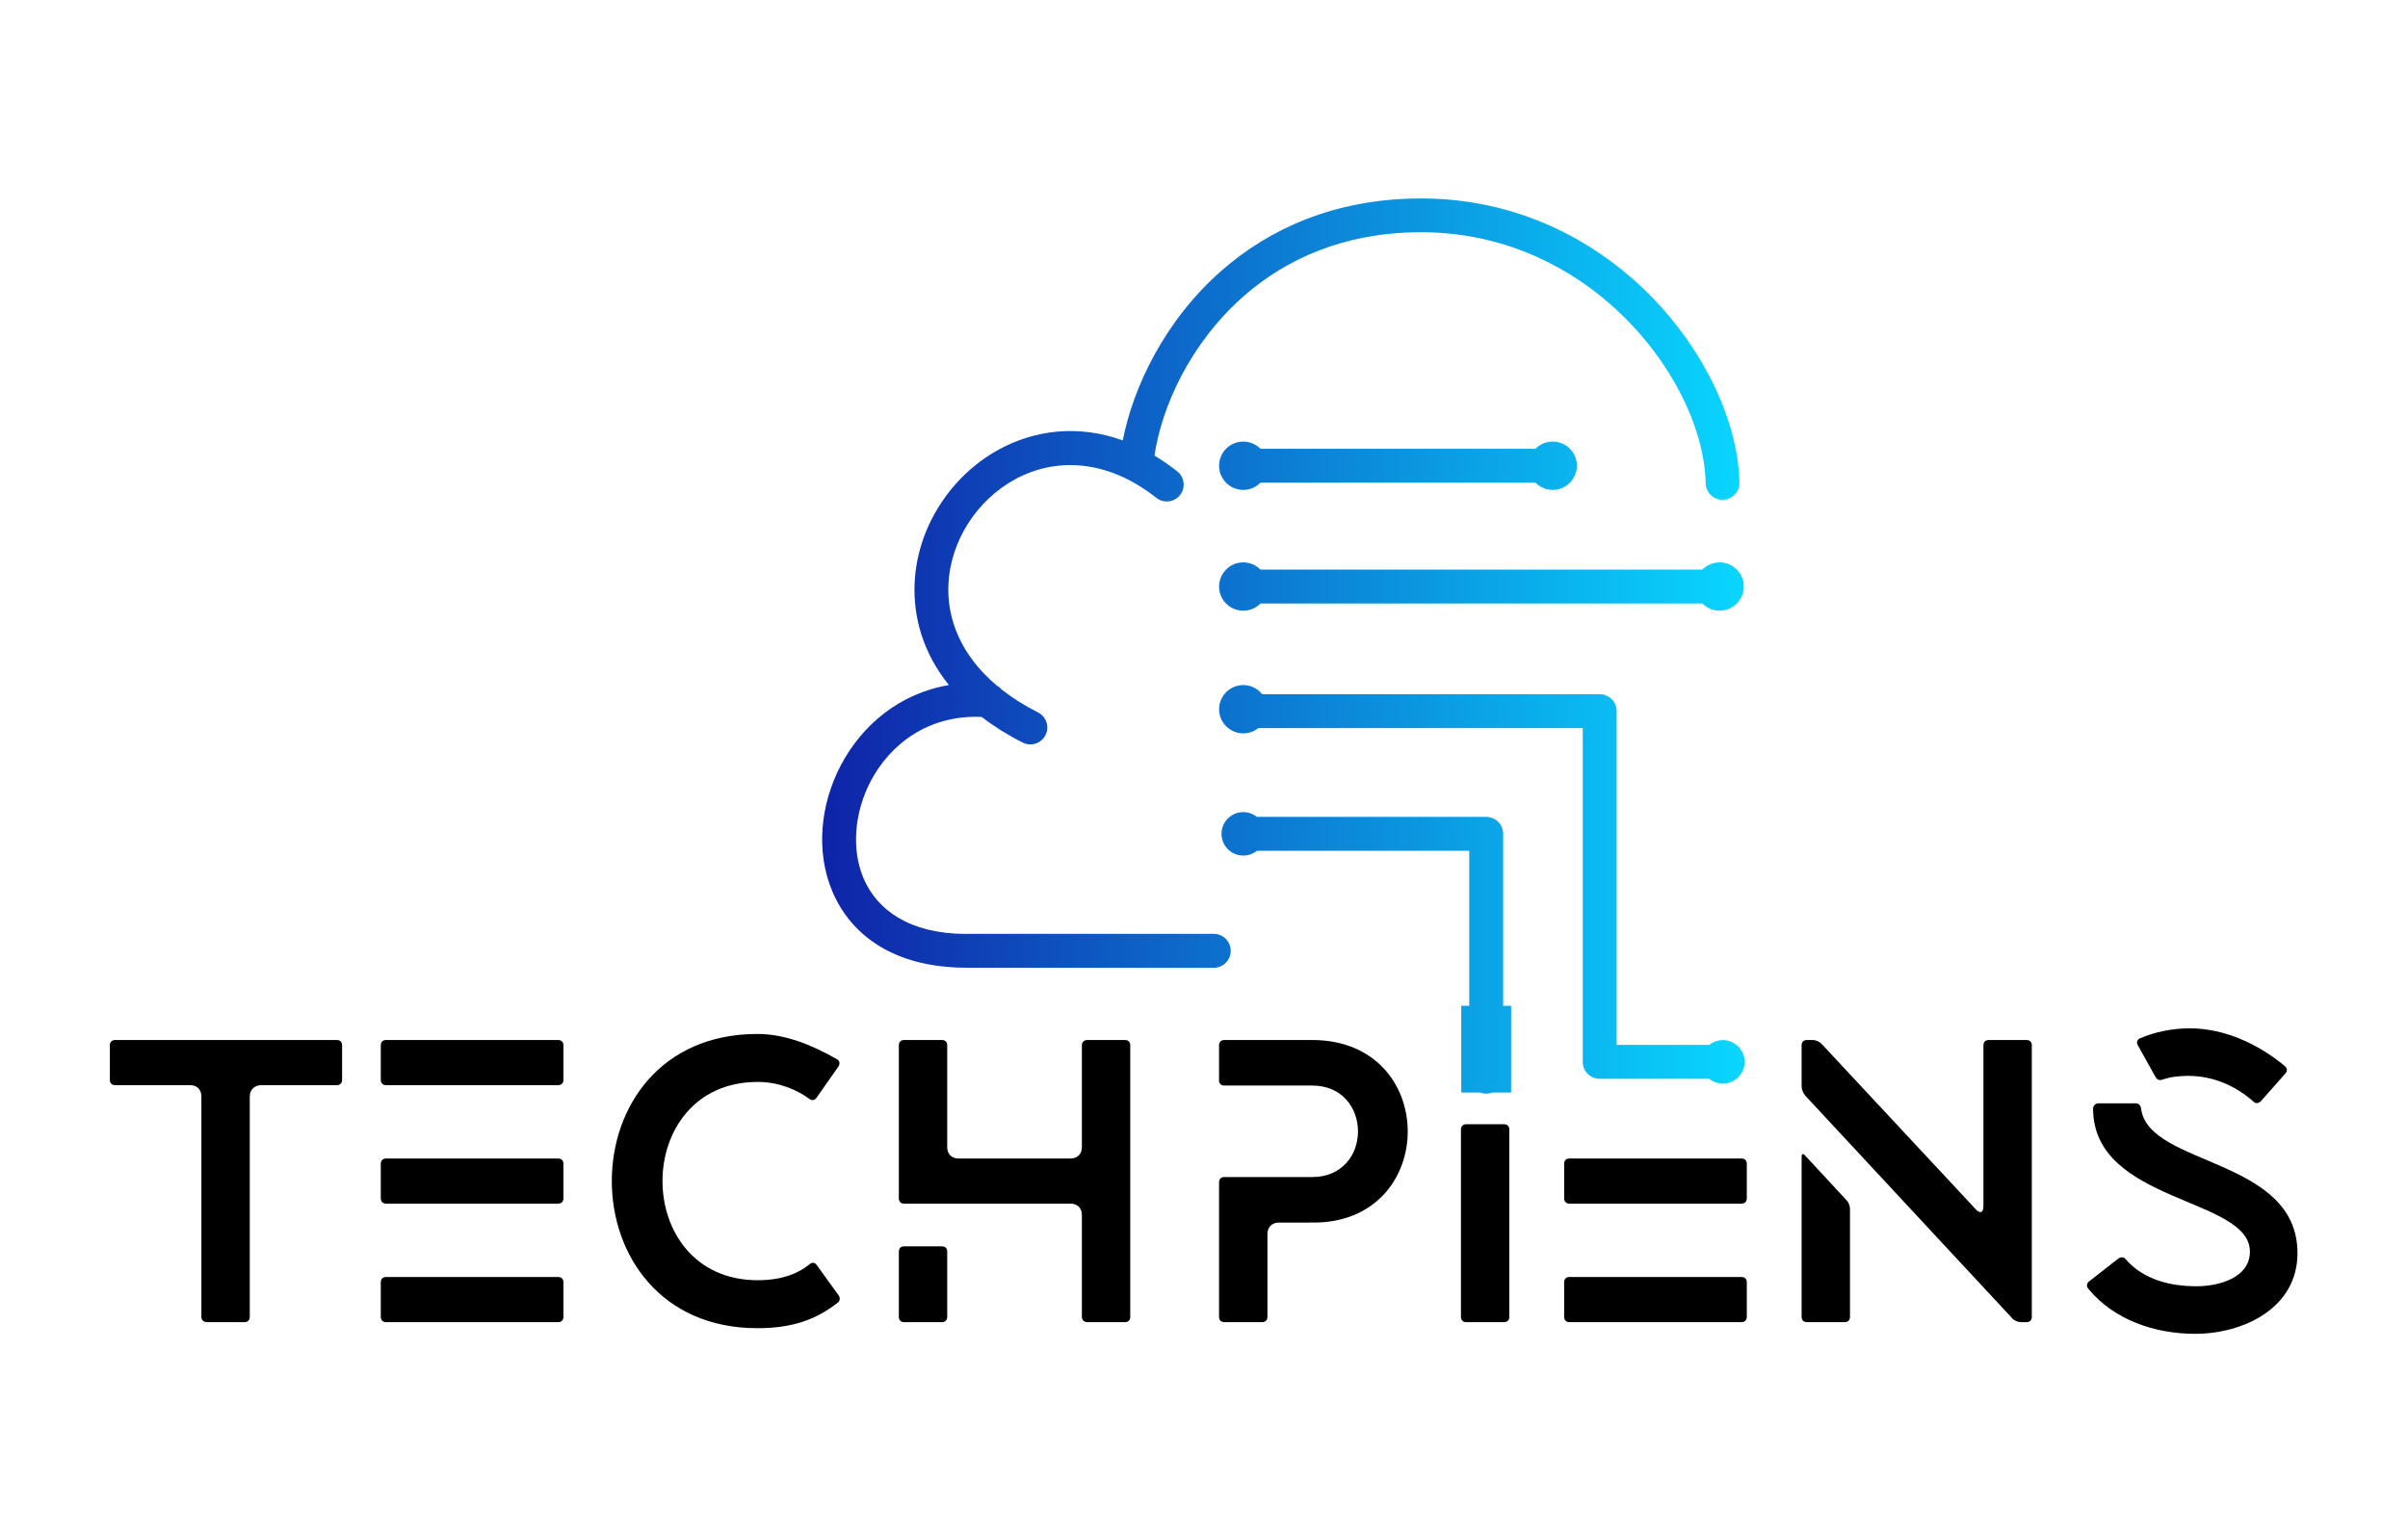<?xml version="1.0" encoding="UTF-8"?>
<!DOCTYPE svg PUBLIC "-//W3C//DTD SVG 1.1//EN" "http://www.w3.org/Graphics/SVG/1.1/DTD/svg11.dtd">
<!-- Creator: CorelDRAW 2020 (64-Bit) -->
<svg xmlns="http://www.w3.org/2000/svg" xml:space="preserve" width="550mm" height="350mm" version="1.1" style="shape-rendering:geometricPrecision; text-rendering:geometricPrecision; image-rendering:optimizeQuality; fill-rule:evenodd; clip-rule:evenodd"
viewBox="0 0 55000 35000"
 xmlns:xlink="http://www.w3.org/1999/xlink"
 xmlns:xodm="http://www.corel.com/coreldraw/odm/2003">
 <defs>
  <style type="text/css">
   <![CDATA[
    .fil1 {fill:black;fill-rule:nonzero}
    .fil0 {fill:url(#id0);fill-rule:nonzero}
   ]]>
  </style>
  <linearGradient id="id0" gradientUnits="userSpaceOnUse" x1="18778.45" y1="14760.54" x2="39847.51" y2="14760.54">
   <stop offset="0" style="stop-opacity:1; stop-color:#0F23A8"/>
   <stop offset="1" style="stop-opacity:1; stop-color:#09D6FF"/>
  </linearGradient>
 </defs>
 <g id="Katman_x0020_1">
  <path class="fil0" d="M33378.74 22980.34l179.15 0 0 -3542.03 -4850.49 0c-85.08,68.36 -193.17,109.27 -310.8,109.27 -137.13,0 -261.29,-55.59 -351.15,-145.46 -89.86,-89.86 -145.45,-214.02 -145.45,-351.15 0,-137.13 55.59,-261.28 145.45,-351.15 89.86,-89.86 214.02,-145.45 351.15,-145.45 117.63,0 225.72,40.91 310.8,109.27l5237.39 0 0.44 -0.01c56.82,0 110.79,12.24 159.4,34.22 2.86,1.29 5.7,2.62 8.52,3.98l0.01 0c2.82,1.36 5.62,2.75 8.4,4.18l0.01 0c2.78,1.43 5.54,2.88 8.29,4.37l0 0c2.74,1.49 5.47,3.02 8.17,4.57l0 0c2.7,1.56 5.38,3.14 8.04,4.76l0.01 0c2.66,1.62 5.3,3.26 7.92,4.94l0 0.01c2.62,1.67 5.21,3.38 7.79,5.12l0 0.01c2.58,1.74 5.13,3.5 7.66,5.3l0.01 0.01c2.52,1.79 5.04,3.62 7.52,5.48l0 0.01c2.49,1.85 4.95,3.74 7.38,5.65l0.01 0.01c2.44,1.92 4.85,3.86 7.24,5.83l0.01 0c2.38,1.98 4.75,3.97 7.09,6l0 0.01c2.35,2.03 4.67,4.08 6.95,6.16l0.01 0.01c2.29,2.08 4.56,4.19 6.8,6.33l0 0c2.24,2.14 4.46,4.3 6.64,6.49l0.01 0.01c2.19,2.18 4.35,4.4 6.49,6.64l0 0c2.14,2.24 4.25,4.51 6.33,6.8l0.01 0.01c2.08,2.29 4.13,4.61 6.16,6.95l0.01 0c2.03,2.34 4.02,4.71 6,7.09l0 0.01c1.97,2.39 3.91,4.8 5.83,7.24l0.01 0.01c1.91,2.43 3.8,4.89 5.65,7.38l0.01 0c1.86,2.49 3.69,4.99 5.48,7.52l0.01 0.01c1.8,2.53 3.56,5.08 5.3,7.66l0.01 0c1.74,2.58 3.45,5.17 5.12,7.79l0.01 0c1.68,2.62 3.32,5.26 4.94,7.92l0 0.01c1.62,2.66 3.2,5.34 4.76,8.04l0 0c1.55,2.7 3.08,5.43 4.57,8.17l0 0c1.49,2.75 2.94,5.51 4.37,8.29l0 0.01c1.43,2.78 2.82,5.58 4.18,8.4l0 0.01c1.36,2.82 2.69,5.66 3.98,8.52 21.98,48.62 34.22,102.59 34.22,159.4l-0.01 0.44 0 3928.93 179.15 0c1.51,0 2.74,1.23 2.74,2.74l0 1975.43c0,1.51 -1.23,2.74 -2.74,2.74l-427.57 0c-43.12,16.58 -89.95,25.69 -138.91,25.69 -48.96,0 -95.79,-9.11 -138.92,-25.69l-427.57 0c-1.51,0 -2.74,-1.23 -2.74,-2.74l0 -1975.43c0,-1.51 1.23,-2.74 2.74,-2.74zm-10613.53 -7318.51c42.66,23.16 80.3,54.03 111.19,90.6 237.81,187.08 513.96,363.01 831.71,523.85 190.52,96.1 267.06,328.46 170.97,518.98 -96.1,190.52 -328.45,267.07 -518.98,170.97 -354.49,-179.45 -666.06,-376.28 -937.93,-586.45 -1195.3,-53.99 -2081.8,606.16 -2532.82,1464.31 -187.71,357.16 -300.62,748.35 -329.7,1136.88 -28.51,380.95 23.91,756.37 166.01,1090.06 305.44,717.26 1045.37,1258.23 2316.11,1266.74l0 -1.5 5681.17 0c213.92,0 387.34,173.42 387.34,387.34 0,213.92 -173.42,387.34 -387.34,387.34l-5681.17 0 0 -1.52 -1.51 0.01c-1635.23,-10.41 -2606.79,-752.02 -3025.72,-1735.8 -192.31,-451.59 -263.93,-950.63 -226.54,-1450.16 36.82,-491.96 179.78,-987.28 417.45,-1439.5 475.68,-905.06 1328.39,-1638.44 2467.57,-1832.01 -584.43,-726.79 -816.61,-1540.92 -782.72,-2325.19 27.56,-637.84 234.07,-1253.18 572.45,-1783.87 338.34,-530.64 807.54,-976.94 1360.55,-1276.74 812.33,-440.39 1801.86,-572.37 2821.37,-204.02 240.19,-1228.31 967.09,-2752.48 2265.13,-3886.38 1080.71,-944.04 2554.01,-1621.57 4466.76,-1641.23 2002.87,-20.58 3674.63,748.84 4914.75,1837.36 1535.92,1348.15 2412.32,3200.42 2438.14,4655.09 3.34,213.09 -166.69,388.54 -379.77,391.88 -213.09,3.34 -388.54,-166.68 -391.88,-379.77 -22.36,-1259.28 -804.03,-2882.94 -2174.87,-4086.19 -1111.41,-975.55 -2608.44,-1665.13 -4400.32,-1646.72 -1702.78,17.5 -3009.37,616.31 -3964.43,1450.59 -1232.03,1076.24 -1884.47,2537.66 -2049.5,3651.79 173.8,104.2 347.48,223.99 520.3,360.52 167.12,132.03 195.57,374.54 63.55,541.67 -132.03,167.12 -374.55,195.58 -541.67,63.55 -1149.64,-908.25 -2327.06,-910.49 -3218.38,-427.27 -440.05,238.56 -812.15,591.74 -1079.13,1010.44 -266.94,418.66 -429.79,902.56 -451.4,1402.59 -33.82,782.59 285.76,1611.39 1103.26,2301.76zm16511.26 -2812.89c152.36,0 290.29,61.75 390.13,161.6 99.84,99.84 161.6,237.77 161.6,390.13 0,152.35 -61.76,290.28 -161.6,390.13 -99.84,99.84 -237.77,161.59 -390.13,161.59 -152.35,0 -290.29,-61.75 -390.13,-161.59l-2.76 -2.8 -10094.09 0 -2.76 2.8c-99.84,99.84 -237.78,161.59 -390.13,161.59 -152.35,0 -290.29,-61.75 -390.13,-161.59 -99.84,-99.85 -161.6,-237.78 -161.6,-390.13 0,-152.36 61.76,-290.29 161.6,-390.13 99.84,-99.85 237.78,-161.6 390.13,-161.6 152.35,0 290.29,61.75 390.13,161.6l2.76 2.79 10094.09 0 2.76 -2.79c99.84,-99.85 237.78,-161.6 390.13,-161.6zm-3091.68 11571.03c-21.98,-48.62 -34.22,-102.59 -34.22,-159.4l0.01 -0.44 0 -7625.18 -7409.49 0c-94.4,75.55 -214.17,120.74 -344.49,120.74 -152.35,0 -290.29,-61.76 -390.13,-161.6 -99.84,-99.84 -161.6,-237.78 -161.6,-390.13 0,-152.35 61.76,-290.29 161.6,-390.13 99.84,-99.84 237.78,-161.6 390.13,-161.6 152.36,0 290.29,61.76 390.13,161.6 14.68,14.68 28.53,30.19 41.49,46.44l7709.26 0 0.43 -0.01c56.83,0 110.8,12.24 159.41,34.22 2.86,1.3 5.7,2.62 8.52,3.98l0.01 0c2.81,1.36 5.62,2.76 8.4,4.18l0.01 0.01c2.78,1.42 5.54,2.87 8.28,4.36l0.01 0.01c2.74,1.49 5.46,3.01 8.16,4.56l0.01 0.01c2.7,1.55 5.38,3.13 8.04,4.75l0.01 0.01c2.66,1.61 5.3,3.26 7.91,4.94l0.01 0c2.62,1.68 5.21,3.39 7.79,5.13l0 0c2.58,1.74 5.13,3.51 7.66,5.3l0 0.01c2.53,1.8 5.04,3.63 7.53,5.48l0 0.01c2.48,1.86 4.94,3.74 7.38,5.66l0.01 0c2.43,1.92 4.85,3.86 7.24,5.83l0 0.01c2.39,1.97 4.76,3.97 7.1,6l0 0c2.34,2.03 4.66,4.08 6.95,6.17l0.01 0c2.29,2.09 4.55,4.19 6.79,6.33l0.01 0c2.24,2.14 4.45,4.31 6.64,6.49l0.01 0.01c2.19,2.19 4.35,4.4 6.49,6.64l0 0.01c2.14,2.24 4.25,4.5 6.33,6.79l0 0.01c2.09,2.29 4.14,4.61 6.17,6.95l0.01 0.01c2.02,2.34 4.02,4.7 5.99,7.09l0.01 0c1.97,2.39 3.91,4.81 5.83,7.24l0 0.01c1.92,2.44 3.8,4.9 5.66,7.38l0.01 0.01c1.86,2.48 3.68,4.99 5.48,7.52l0.01 0c1.79,2.53 3.56,5.08 5.3,7.66l0.01 0c1.73,2.58 3.44,5.18 5.12,7.79l0.01 0.01c1.67,2.62 3.32,5.25 4.94,7.91l0 0.01c1.62,2.66 3.2,5.34 4.75,8.04l0.01 0.01c1.55,2.7 3.08,5.42 4.56,8.16l0.01 0.01c1.49,2.74 2.94,5.51 4.37,8.29l0 0c1.43,2.78 2.82,5.58 4.18,8.41l0 0c1.36,2.82 2.68,5.66 3.98,8.52 21.98,48.63 34.22,102.6 34.22,159.41l-0.01 0.43 0 7625.19 2114.86 0c85.08,-68.36 193.17,-109.27 310.8,-109.27 137.13,0 261.28,55.59 351.15,145.46 89.86,89.86 145.45,214.01 145.45,351.15 0,137.12 -55.59,261.28 -145.45,351.15 -89.87,89.86 -214.02,145.45 -351.15,145.45 -117.63,0 -225.72,-40.91 -310.8,-109.27l-2501.76 0 -0.44 0.01c-56.82,0 -110.79,-12.24 -159.4,-34.22 -2.86,-1.29 -5.7,-2.62 -8.52,-3.98l-0.01 0c-2.82,-1.36 -5.62,-2.75 -8.4,-4.18l-0.01 0c-2.78,-1.43 -5.55,-2.88 -8.28,-4.37l-0.01 0c-2.74,-1.5 -5.47,-3.02 -8.17,-4.57l0 0c-2.7,-1.56 -5.38,-3.14 -8.04,-4.76l-0.01 0c-2.66,-1.62 -5.3,-3.27 -7.92,-4.94l0 -0.01c-2.62,-1.68 -5.21,-3.38 -7.79,-5.12l0 -0.01c-2.58,-1.74 -5.13,-3.5 -7.66,-5.3l-0.01 -0.01c-2.52,-1.79 -5.04,-3.62 -7.52,-5.48l0 -0.01c-2.49,-1.86 -4.95,-3.74 -7.38,-5.65l-0.01 -0.01c-2.44,-1.92 -4.85,-3.86 -7.24,-5.83l-0.01 -0.01c-2.38,-1.97 -4.75,-3.96 -7.09,-5.99l0 -0.01c-2.35,-2.03 -4.66,-4.08 -6.95,-6.16l-0.01 -0.01c-2.29,-2.08 -4.56,-4.19 -6.8,-6.33l0 0c-2.24,-2.14 -4.46,-4.3 -6.64,-6.49l-0.01 -0.01c-2.19,-2.18 -4.35,-4.4 -6.49,-6.64l0 0c-2.14,-2.24 -4.25,-4.51 -6.33,-6.8l-0.01 -0.01c-2.08,-2.29 -4.13,-4.61 -6.16,-6.95l-0.01 0c-2.03,-2.34 -4.02,-4.71 -5.99,-7.09l-0.01 -0.01c-1.97,-2.39 -3.92,-4.8 -5.83,-7.24l-0.01 -0.01c-1.91,-2.43 -3.79,-4.89 -5.65,-7.38l-0.01 0c-1.86,-2.49 -3.69,-4.99 -5.48,-7.52l-0.01 -0.01c-1.8,-2.53 -3.56,-5.08 -5.3,-7.66l-0.01 0c-1.73,-2.58 -3.44,-5.17 -5.12,-7.79l-0.01 0c-1.67,-2.62 -3.32,-5.26 -4.94,-7.92l0 -0.01c-1.62,-2.66 -3.2,-5.33 -4.76,-8.04l0 0c-1.55,-2.7 -3.08,-5.43 -4.57,-8.17l0 -0.01c-1.49,-2.74 -2.94,-5.5 -4.37,-8.28l0 -0.01c-1.43,-2.78 -2.82,-5.58 -4.18,-8.4l0 -0.01c-1.36,-2.82 -2.69,-5.66 -3.98,-8.52zm-719.96 -14330.82c152.35,0 290.29,61.75 390.13,161.59 99.84,99.85 161.6,237.78 161.6,390.14 0,152.35 -61.76,290.28 -161.6,390.13 -99.84,99.84 -237.78,161.59 -390.13,161.59 -152.36,0 -290.29,-61.75 -390.13,-161.59l-2.76 -2.8 -6282.44 0 -2.77 2.8c-99.84,99.84 -237.78,161.59 -390.13,161.59 -152.35,0 -290.29,-61.75 -390.13,-161.59 -99.84,-99.85 -161.6,-237.78 -161.6,-390.13 0,-152.36 61.76,-290.29 161.6,-390.14 99.84,-99.84 237.78,-161.59 390.13,-161.59 152.35,0 290.29,61.75 390.13,161.59l2.76 2.79 6282.45 0 2.76 -2.79c99.84,-99.84 237.77,-161.59 390.13,-161.59z"/>
  <path class="fil1" d="M20530.03 28595.63l0 1491.72c0,73.67 46.04,119.71 119.7,119.71l865.57 0c73.67,0 119.71,-46.04 119.71,-119.71l0 -1491.72c0,-73.66 -46.04,-119.7 -119.71,-119.7l-865.57 0c-73.66,0 -119.7,46.04 -119.7,119.7z"/>
  <path class="fil1" d="M20530.03 23881.04l0 3499.11c0,73.67 46.04,119.71 119.7,119.71l3802.98 0c156.54,0 257.83,101.29 257.83,257.83l0 2329.66c0,73.67 55.25,119.71 119.7,119.71l865.58 0c73.66,0 119.7,-46.04 119.7,-119.71l0 -6206.31c0,-73.66 -46.04,-119.71 -119.7,-119.71l-865.58 0c-64.45,0 -119.7,46.05 -119.7,119.71l0 2329.67c0,156.54 -101.29,257.83 -257.83,257.83l-2559.88 0c-156.53,0 -257.82,-101.29 -257.82,-257.83l0 -2329.67c0,-73.66 -46.04,-119.71 -119.71,-119.71l-865.57 0c-73.66,0 -119.7,46.05 -119.7,119.71z"/>
  <path class="fil1" d="M13973.79 26984.2c0,1675.89 1104.98,3360.98 3324.16,3360.98 801.11,0 1335.18,-193.37 1832.42,-580.11 55.26,-36.83 64.46,-110.5 27.63,-165.74l-506.45 -699.83c-36.84,-55.24 -101.29,-64.46 -156.54,-18.42 -220.99,184.17 -589.33,368.33 -1187.85,368.33 -2900.58,0 -2900.58,-4530.42 0,-4530.42 488.03,0 902.4,184.15 1178.64,386.74 64.46,46.04 119.71,36.83 165.75,-27.62l497.24 -709.03c36.84,-55.26 36.84,-128.92 -27.62,-165.75 -561.7,-322.29 -1178.65,-580.12 -1823.22,-580.12 -2219.18,0 -3324.16,1675.89 -3324.16,3360.99z"/>
  <path class="fil1" d="M8817.21 24792.65l3931.89 0c73.67,0 119.71,-46.04 119.71,-119.7l0 -791.91c0,-73.66 -46.04,-119.71 -119.71,-119.71l-3931.89 0c-73.67,0 -119.71,46.05 -119.71,119.71l0 791.91c0,73.66 46.04,119.7 119.71,119.7z"/>
  <path class="fil1" d="M8697.5 27380.15c0,73.67 46.04,119.71 119.71,119.71l3931.89 0c73.67,0 119.71,-46.04 119.71,-119.71l0 -791.9c0,-73.67 -46.04,-119.71 -119.71,-119.71l-3931.89 0c-73.67,0 -119.71,46.04 -119.71,119.71l0 791.9z"/>
  <path class="fil1" d="M2629.31 24792.65l1712.72 0c156.54,0 257.83,101.29 257.83,257.83l0 5036.87c0,73.67 55.25,119.71 119.71,119.71l865.56 0c73.67,0 119.71,-46.04 119.71,-119.71l0 -5036.87c0,-156.54 110.5,-257.83 267.04,-257.83l1721.93 0c73.67,0 119.71,-46.04 119.71,-119.7l0 -791.91c0,-73.66 -46.04,-119.71 -119.71,-119.71l-5064.5 0c-73.66,0 -119.71,46.05 -119.71,119.71l0 791.91c0,73.66 46.05,119.7 119.71,119.7z"/>
  <path class="fil1" d="M27843.96 30087.35c0,73.67 46.04,119.71 119.71,119.71l865.57 0c73.66,0 119.7,-46.04 119.7,-119.71l0 -1896.88c0,-147.33 101.29,-257.83 257.83,-257.83l506.45 0c257.83,0 414.37,0 524.87,-9.21 1279.94,-110.5 1915.3,-1095.77 1915.3,-2071.84 0,-1049.73 -727.45,-2090.26 -2182.34,-2090.26l-2007.38 0c-73.67,0 -119.71,46.05 -119.71,119.71l0 801.11c0,73.67 46.04,119.71 119.71,119.71l2007.38 0c1390.44,0 1399.64,2090.26 0,2090.26l-2007.38 0c-73.67,0 -119.71,46.04 -119.71,119.7l0 3075.53z"/>
  <path class="fil1" d="M33368.87 25805.55l0 4281.81c0,73.66 46.04,119.71 119.71,119.71l865.57 0c73.66,0 119.7,-46.05 119.7,-119.71l0 -4281.81c0,-73.66 -46.04,-119.7 -119.7,-119.7l-865.57 0c-73.67,0 -119.71,46.04 -119.71,119.7z"/>
  <path class="fil1" d="M35726.17 29295.46l0 791.9c0,73.66 46.04,119.71 119.7,119.71l3931.9 0c73.67,0 119.71,-46.05 119.71,-119.71l0 -791.9c0,-73.67 -46.04,-119.71 -119.71,-119.71l-3931.9 0c-73.66,0 -119.7,46.04 -119.7,119.71z"/>
  <path class="fil1" d="M35726.17 27380.15c0,73.67 46.04,119.71 119.7,119.71l3931.9 0c73.67,0 119.71,-46.04 119.71,-119.71l0 -791.9c0,-73.67 -46.04,-119.71 -119.71,-119.71l-3931.9 0c-73.66,0 -119.7,46.04 -119.7,119.71l0 791.9z"/>
  <path class="fil1" d="M41149.79 24820.27c0,73.67 36.83,156.54 82.88,211.79l4723.79 5082.92c46.04,55.25 128.92,92.08 202.58,92.08l128.92 0c73.66,0 119.7,-46.04 119.7,-119.71l0 -6206.31c0,-73.66 -46.04,-119.71 -119.7,-119.71l-865.57 0c-73.67,0 -119.71,46.05 -119.71,119.71l0 3674.06c0,92.09 -27.62,138.13 -64.46,138.13 -36.83,0 -64.45,-18.42 -110.49,-64.46l-3526.74 -3784.56c-46.04,-46.04 -128.91,-82.88 -193.37,-82.88l-138.12 0c-73.67,0 -119.71,46.05 -119.71,119.71l0 939.23zm0 5267.08c0,73.67 46.04,119.71 119.71,119.71l865.57 0c73.66,0 119.7,-46.04 119.7,-119.71l0 -2467.79c0,-73.66 -36.83,-156.54 -82.87,-202.58l-939.23 -1012.9c-46.05,-55.25 -82.88,-46.04 -82.88,27.63l0 3655.64z"/>
  <path class="fil1" d="M47696.81 29442.78c589.33,718.24 1528.56,1031.32 2440.17,1031.32 1104.98,0 2338.88,-589.33 2338.88,-1841.64 0,-2191.55 -3407.03,-1979.76 -3572.77,-3305.74 -9.21,-73.66 -55.25,-119.7 -128.92,-119.7l-837.94 0c-73.67,0 -128.92,55.25 -128.92,119.7 0,2163.93 3581.98,2025.8 3581.98,3268.91 0,607.74 -727.44,791.9 -1215.48,791.9 -598.53,0 -1215.48,-147.33 -1620.64,-616.95 -46.04,-55.25 -110.49,-55.25 -165.74,-18.41l-672.2 524.86c-55.25,46.04 -64.46,110.5 -18.42,165.75zm1132.61 -5561.74l405.16 727.45c36.83,64.45 92.08,82.87 165.75,55.25 184.16,-64.46 395.95,-82.88 580.11,-82.88 561.7,0 1077.36,221 1491.73,589.33 46.04,46.04 110.5,46.04 165.74,-9.21l561.7 -635.37c46.04,-46.04 46.04,-119.7 -9.2,-165.74 -607.74,-506.45 -1381.23,-865.57 -2173.14,-865.57 -405.16,0 -801.11,82.87 -1141.81,230.2 -64.46,27.63 -82.87,101.29 -46.04,156.54z"/>
  <path class="fil1" d="M8697.5 29295.46l0 791.89c0,73.67 46.04,119.71 119.71,119.71l3931.89 0c73.67,0 119.71,-46.04 119.71,-119.71l0 -791.89c0,-73.67 -46.04,-119.71 -119.71,-119.71l-3931.89 0c-73.67,0 -119.71,46.04 -119.71,119.71z"/>
 </g>
</svg>
